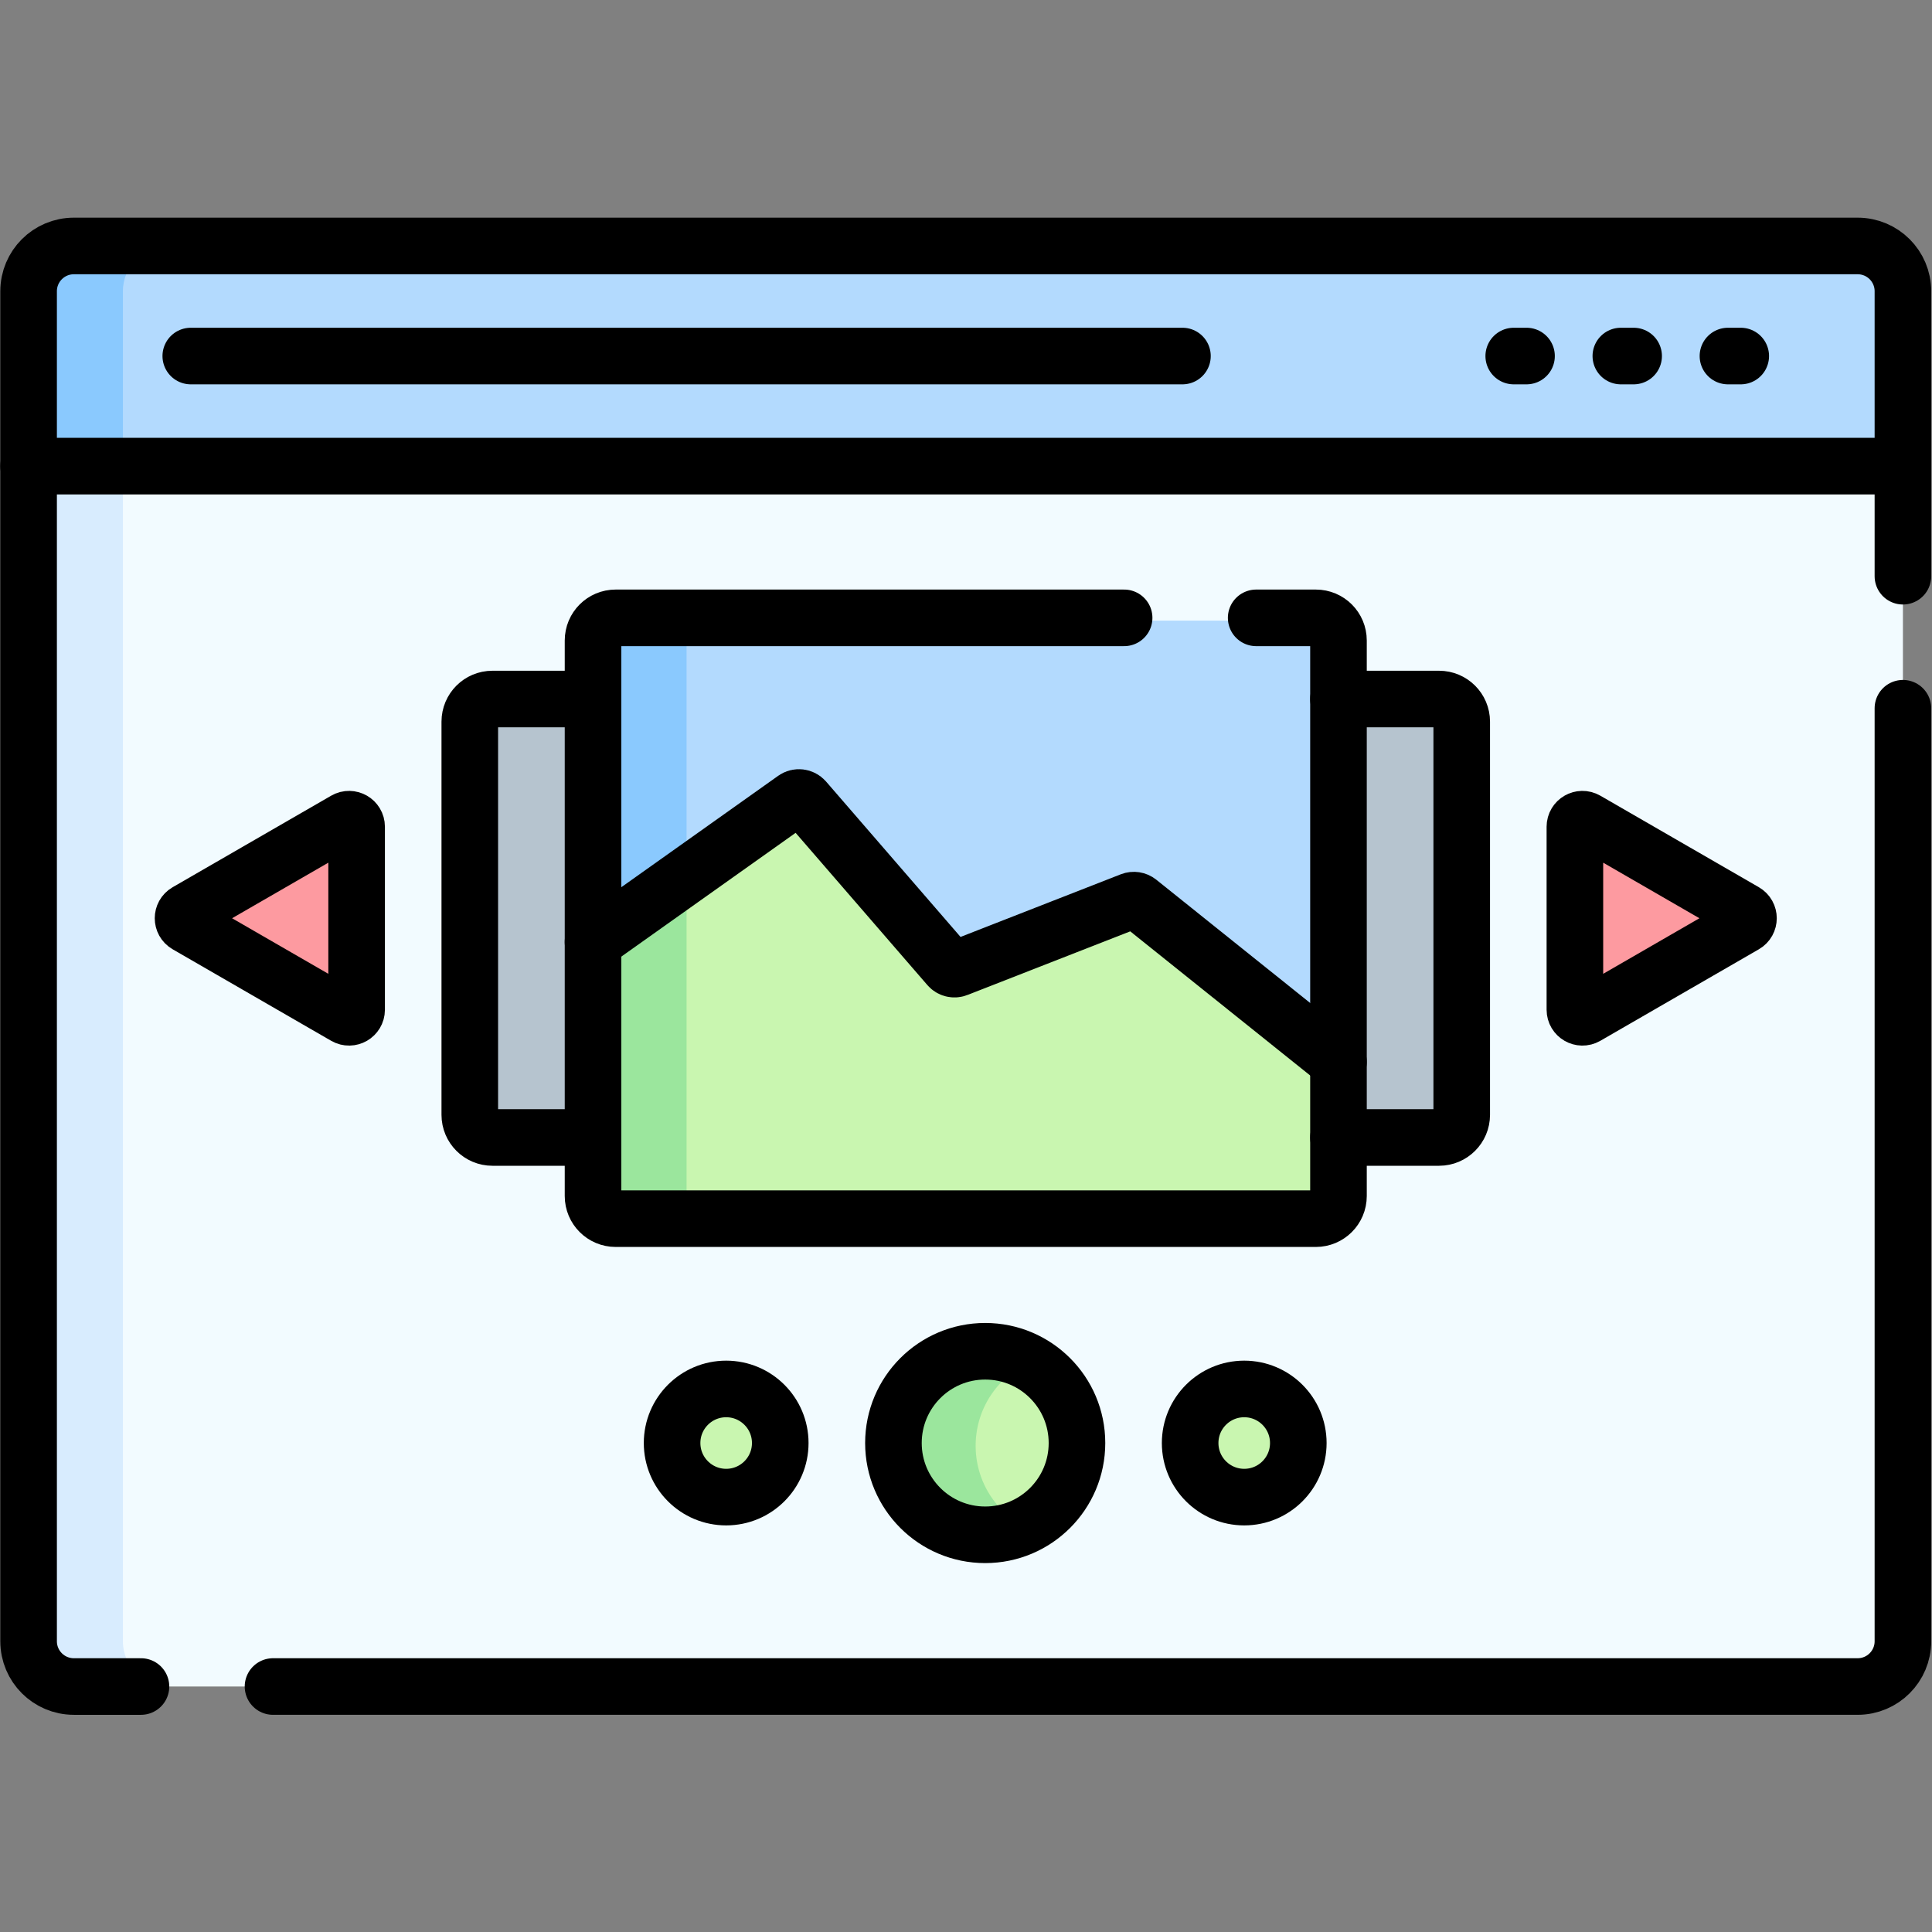 <svg xmlns="http://www.w3.org/2000/svg" version="1.1" xmlns:xlink="http://www.w3.org/1999/xlink" xmlns:svgjs="http://svgjs.com/svgjs" width="512" height="512" x="0" y="0" viewBox="0 0 682.667 682.667" style="enable-background:new 0 0 512 512" xml:space="preserve" class=""><rect x="0" y="0" width="682.667" height="682.667" fill="#808080" stroke="none"/><g><defs><clipPath id="a" clipPathUnits="userSpaceOnUse"><path d="M0 512h512V0H0Z" fill="#000000" data-original="#000000"></path></clipPath></defs><g clip-path="url(#a)" transform="matrix(1.333 0 0 -1.333 0 682.667)"><path d="M0 0v-311.5c0-6.63-5.37-12-12-12h-472.84c-6.63 0-12 5.37-12 12V0l29.348 19.704 423.651 9.476z" style="fill-opacity:1;fill-rule:nonzero;stroke:none" transform="translate(504.42 388.57)" fill="#f2fbff" data-original="#f2fbff" class=""></path><path d="M0 0h-25c-6.63 0-12 5.37-12 12v311.5l13.825 19.704L-12 323.5V12C-12 5.37-6.63 0 0 0" style="fill-opacity:1;fill-rule:nonzero;stroke:none" transform="translate(44.58 65.07)" fill="#d8ecfe" data-original="#d8ecfe"></path><path d="M0 0v-46.359h-496.84V0c0 6.62 5.37 12 12 12H-12C-5.37 12 0 6.62 0 0" style="fill-opacity:1;fill-rule:nonzero;stroke:none" transform="translate(504.42 434.93)" fill="#b3dafe" data-original="#b3dafe" class=""></path><path d="M0 0c-6.63 0-12-5.38-12-12v-46.359h-25V-12c0 6.62 5.37 12 12 12z" style="fill-opacity:1;fill-rule:nonzero;stroke:none" transform="translate(44.58 446.93)" fill="#8ac9fe" data-original="#8ac9fe"></path><path d="M0 0h-250.936a6 6 0 0 0-6 6v104.218a6 6 0 0 0 6 6H0a6 6 0 0 0 6-6V6a6 6 0 0 0-6-6" style="fill-opacity:1;fill-rule:nonzero;stroke:none" transform="translate(381.268 209.883)" fill="#b6c4cf" data-original="#b6c4cf"></path><path d="M0 0v-147.26c0-3.32-2.681-6-6-6h-185.61c-3.31 0-6 2.68-6 6V0c0 3.311 2.69 6 6 6H-6c3.319 0 6-2.689 6-6" style="fill-opacity:1;fill-rule:nonzero;stroke:none" transform="translate(354.603 341.624)" fill="#b3dafe" data-original="#b3dafe" class=""></path><path d="M0 0h-25c-3.31 0-6 2.68-6 6v147.26c0 3.31 2.69 6 6 6H0c-3.31 0-6-2.69-6-6V6c0-3.32 2.69-6 6-6" style="fill-opacity:1;fill-rule:nonzero;stroke:none" transform="translate(187.993 188.364)" fill="#8ac9fe" data-original="#8ac9fe"></path><path d="M0 0v-35.54c0-3.32-2.681-6-6-6h-185.61c-3.31 0-6 2.68-6 6v67.32l53.44 37.95c.84.59 1.989.45 2.67-.32l38.189-44.13c.55-.64 1.451-.86 2.241-.55l46.099 18.02c.67.26 1.42.14 1.981-.3z" style="fill-opacity:1;fill-rule:nonzero;stroke:none" transform="translate(354.603 229.904)" fill="#c9f6b0" data-original="#c9f6b0" class=""></path><path d="M0 0h-25c-3.31 0-6 2.68-6 6v67.32l25 17.75V6c0-3.32 2.69-6 6-6" style="fill-opacity:1;fill-rule:nonzero;stroke:none" transform="translate(187.993 188.364)" fill="#9be69d" data-original="#9be69d"></path><path d="M0 0c0-13.435-10.892-24.326-24.326-24.326-13.435 0-24.326 10.891-24.326 24.326s10.891 24.326 24.326 24.326C-10.892 24.326 0 13.435 0 0" style="fill-opacity:1;fill-rule:nonzero;stroke:none" transform="translate(285.28 128.883)" fill="#c9f6b0" data-original="#c9f6b0" class=""></path><path d="M0 0a24.213 24.213 0 0 0-11.01-2.63c-13.429 0-24.33 10.89-24.33 24.33 0 13.43 10.901 24.32 24.33 24.32 3.96 0 7.71-.951 11.01-2.63-7.91-4-13.34-12.21-13.34-21.69S-7.91 4 0 0" style="fill-opacity:1;fill-rule:nonzero;stroke:none" transform="translate(271.963 107.185)" fill="#9be69d" data-original="#9be69d"></path><path d="M0 0c0-7.917-6.418-14.336-14.335-14.336-7.918 0-14.336 6.419-14.336 14.336 0 7.917 6.418 14.336 14.336 14.336C-6.418 14.336 0 7.917 0 0" style="fill-opacity:1;fill-rule:nonzero;stroke:none" transform="translate(343.95 128.883)" fill="#c9f6b0" data-original="#c9f6b0" class=""></path><path d="M0 0c0-7.917-6.418-14.336-14.336-14.336-7.917 0-14.335 6.419-14.335 14.336 0 7.917 6.418 14.336 14.335 14.336C-6.418 14.336 0 7.917 0 0" style="fill-opacity:1;fill-rule:nonzero;stroke:none" transform="translate(206.627 128.883)" fill="#c9f6b0" data-original="#c9f6b0" class=""></path><path d="m0 0-42.014 24.257c-1.333.769-3-.194-3-1.733v-48.512c0-1.54 1.667-2.502 3-1.733L0-3.464C1.333-2.694 1.333-.77 0 0" style="fill-opacity:1;fill-rule:nonzero;stroke:none" transform="translate(462.281 269.724)" fill="#fd9aa0" data-original="#fd9aa0"></path><path d="m0 0 42.014-24.257c1.333-.769 3 .193 3 1.733v48.512c0 1.539-1.667 2.502-3 1.733L0 3.464C-1.333 2.694-1.333.77 0 0" style="fill-opacity:1;fill-rule:nonzero;stroke:none" transform="translate(49.318 266.26)" fill="#fd9aa0" data-original="#fd9aa0"></path><path d="M0 0h-17.79c-6.63 0-12 5.37-12 12v357.859c0 6.63 5.37 12 12 12h472.84c6.63 0 12-5.37 12-12v-75.54" style="stroke-width:15;stroke-linecap:round;stroke-linejoin:round;stroke-miterlimit:10;stroke-dasharray:none;stroke-opacity:1" transform="translate(37.37 65.07)" fill="none" stroke="#000000" stroke-width="15" stroke-linecap="round" stroke-linejoin="round" stroke-miterlimit="10" stroke-dasharray="none" stroke-opacity="" data-original="#000000" class=""></path><path d="M0 0v-247.319c0-6.63-5.37-12-12-12h-420.05" style="stroke-width:15;stroke-linecap:round;stroke-linejoin:round;stroke-miterlimit:10;stroke-dasharray:none;stroke-opacity:1" transform="translate(504.42 324.39)" fill="none" stroke="#000000" stroke-width="15" stroke-linecap="round" stroke-linejoin="round" stroke-miterlimit="10" stroke-dasharray="none" stroke-opacity="" data-original="#000000" class=""></path><path d="M0 0h-496.84" style="stroke-width:15;stroke-linecap:round;stroke-linejoin:round;stroke-miterlimit:10;stroke-dasharray:none;stroke-opacity:1" transform="translate(504.42 388.571)" fill="none" stroke="#000000" stroke-width="15" stroke-linecap="round" stroke-linejoin="round" stroke-miterlimit="10" stroke-dasharray="none" stroke-opacity="" data-original="#000000" class=""></path><path d="M0 0h262.87" style="stroke-width:15;stroke-linecap:round;stroke-linejoin:round;stroke-miterlimit:10;stroke-dasharray:none;stroke-opacity:1" transform="translate(50.57 417.75)" fill="none" stroke="#000000" stroke-width="15" stroke-linecap="round" stroke-linejoin="round" stroke-miterlimit="10" stroke-dasharray="none" stroke-opacity="" data-original="#000000" class=""></path><path d="M0 0h3.392" style="stroke-width:15;stroke-linecap:round;stroke-linejoin:round;stroke-miterlimit:10;stroke-dasharray:none;stroke-opacity:1" transform="translate(458.038 417.75)" fill="none" stroke="#000000" stroke-width="15" stroke-linecap="round" stroke-linejoin="round" stroke-miterlimit="10" stroke-dasharray="none" stroke-opacity="" data-original="#000000" class=""></path><path d="M0 0h3.392" style="stroke-width:15;stroke-linecap:round;stroke-linejoin:round;stroke-miterlimit:10;stroke-dasharray:none;stroke-opacity:1" transform="translate(429.647 417.75)" fill="none" stroke="#000000" stroke-width="15" stroke-linecap="round" stroke-linejoin="round" stroke-miterlimit="10" stroke-dasharray="none" stroke-opacity="" data-original="#000000" class=""></path><path d="M0 0h3.391" style="stroke-width:15;stroke-linecap:round;stroke-linejoin:round;stroke-miterlimit:10;stroke-dasharray:none;stroke-opacity:1" transform="translate(401.256 417.75)" fill="none" stroke="#000000" stroke-width="15" stroke-linecap="round" stroke-linejoin="round" stroke-miterlimit="10" stroke-dasharray="none" stroke-opacity="" data-original="#000000" class=""></path><path d="M0 0h26.67c3.31 0 6-2.68 6-6v-104.22c0-3.31-2.69-6-6-6H0" style="stroke-width:15;stroke-linecap:round;stroke-linejoin:round;stroke-miterlimit:10;stroke-dasharray:none;stroke-opacity:1" transform="translate(354.8 326.83)" fill="none" stroke="#000000" stroke-width="15" stroke-linecap="round" stroke-linejoin="round" stroke-miterlimit="10" stroke-dasharray="none" stroke-opacity="" data-original="#000000" class=""></path><path d="M0 0h-26.67c-3.31 0-6 2.689-6 6v104.22c0 3.32 2.69 6 6 6H0" style="stroke-width:15;stroke-linecap:round;stroke-linejoin:round;stroke-miterlimit:10;stroke-dasharray:none;stroke-opacity:1" transform="translate(157.2 210.61)" fill="none" stroke="#000000" stroke-width="15" stroke-linecap="round" stroke-linejoin="round" stroke-miterlimit="10" stroke-dasharray="none" stroke-opacity="" data-original="#000000" class=""></path><path d="M0 0h15.819c3.321 0 6-2.68 6-6v-147.26c0-3.309-2.679-6-6-6H-169.78c-3.321 0-6 2.691-6 6V-6c0 3.32 2.679 6 6 6H-35" style="stroke-width:15;stroke-linecap:round;stroke-linejoin:round;stroke-miterlimit:10;stroke-dasharray:none;stroke-opacity:1" transform="translate(332.98 348.35)" fill="none" stroke="#000000" stroke-width="15" stroke-linecap="round" stroke-linejoin="round" stroke-miterlimit="10" stroke-dasharray="none" stroke-opacity="" data-original="#000000" class=""></path><path d="m0 0 53.439 37.95c.841.59 1.991.45 2.67-.32L94.3-6.5c.55-.64 1.45-.859 2.24-.55l46.1 18.02c.67.26 1.42.14 1.98-.3l52.989-42.45" style="stroke-width:15;stroke-linecap:round;stroke-linejoin:round;stroke-miterlimit:10;stroke-dasharray:none;stroke-opacity:1" transform="translate(157.192 262.42)" fill="none" stroke="#000000" stroke-width="15" stroke-linecap="round" stroke-linejoin="round" stroke-miterlimit="10" stroke-dasharray="none" stroke-opacity="" data-original="#000000" class=""></path><path d="M0 0c0-13.435-10.892-24.326-24.326-24.326-13.436 0-24.326 10.891-24.326 24.326 0 13.436 10.89 24.326 24.326 24.326C-10.892 24.326 0 13.436 0 0Z" style="stroke-width:15;stroke-linecap:round;stroke-linejoin:round;stroke-miterlimit:10;stroke-dasharray:none;stroke-opacity:1" transform="translate(285.48 129.614)" fill="none" stroke="#000000" stroke-width="15" stroke-linecap="round" stroke-linejoin="round" stroke-miterlimit="10" stroke-dasharray="none" stroke-opacity="" data-original="#000000" class=""></path><path d="M0 0c0-7.917-6.418-14.335-14.336-14.335-7.917 0-14.335 6.418-14.335 14.335 0 7.918 6.418 14.336 14.335 14.336C-6.418 14.336 0 7.918 0 0Z" style="stroke-width:15;stroke-linecap:round;stroke-linejoin:round;stroke-miterlimit:10;stroke-dasharray:none;stroke-opacity:1" transform="translate(344.15 129.614)" fill="none" stroke="#000000" stroke-width="15" stroke-linecap="round" stroke-linejoin="round" stroke-miterlimit="10" stroke-dasharray="none" stroke-opacity="" data-original="#000000" class=""></path><path d="M0 0c0-7.917-6.418-14.335-14.336-14.335-7.917 0-14.335 6.418-14.335 14.335 0 7.918 6.418 14.336 14.335 14.336C-6.418 14.336 0 7.918 0 0Z" style="stroke-width:15;stroke-linecap:round;stroke-linejoin:round;stroke-miterlimit:10;stroke-dasharray:none;stroke-opacity:1" transform="translate(206.827 129.614)" fill="none" stroke="#000000" stroke-width="15" stroke-linecap="round" stroke-linejoin="round" stroke-miterlimit="10" stroke-dasharray="none" stroke-opacity="" data-original="#000000" class=""></path><path d="m0 0-42.014 24.257c-1.333.769-3-.193-3-1.733v-48.512c0-1.54 1.667-2.502 3-1.733L0-3.464C1.333-2.694 1.333-.77 0 0Z" style="stroke-width:15;stroke-linecap:round;stroke-linejoin:round;stroke-miterlimit:10;stroke-dasharray:none;stroke-opacity:1" transform="translate(462.481 270.455)" fill="none" stroke="#000000" stroke-width="15" stroke-linecap="round" stroke-linejoin="round" stroke-miterlimit="10" stroke-dasharray="none" stroke-opacity="" data-original="#000000" class=""></path><path d="m0 0 42.014-24.257c1.333-.769 3 .193 3 1.733v48.512c0 1.54-1.667 2.502-3 1.733L0 3.464C-1.333 2.694-1.333.77 0 0Z" style="stroke-width:15;stroke-linecap:round;stroke-linejoin:round;stroke-miterlimit:10;stroke-dasharray:none;stroke-opacity:1" transform="translate(49.519 266.991)" fill="none" stroke="#000000" stroke-width="15" stroke-linecap="round" stroke-linejoin="round" stroke-miterlimit="10" stroke-dasharray="none" stroke-opacity="" data-original="#000000" class=""></path></g></g></svg>